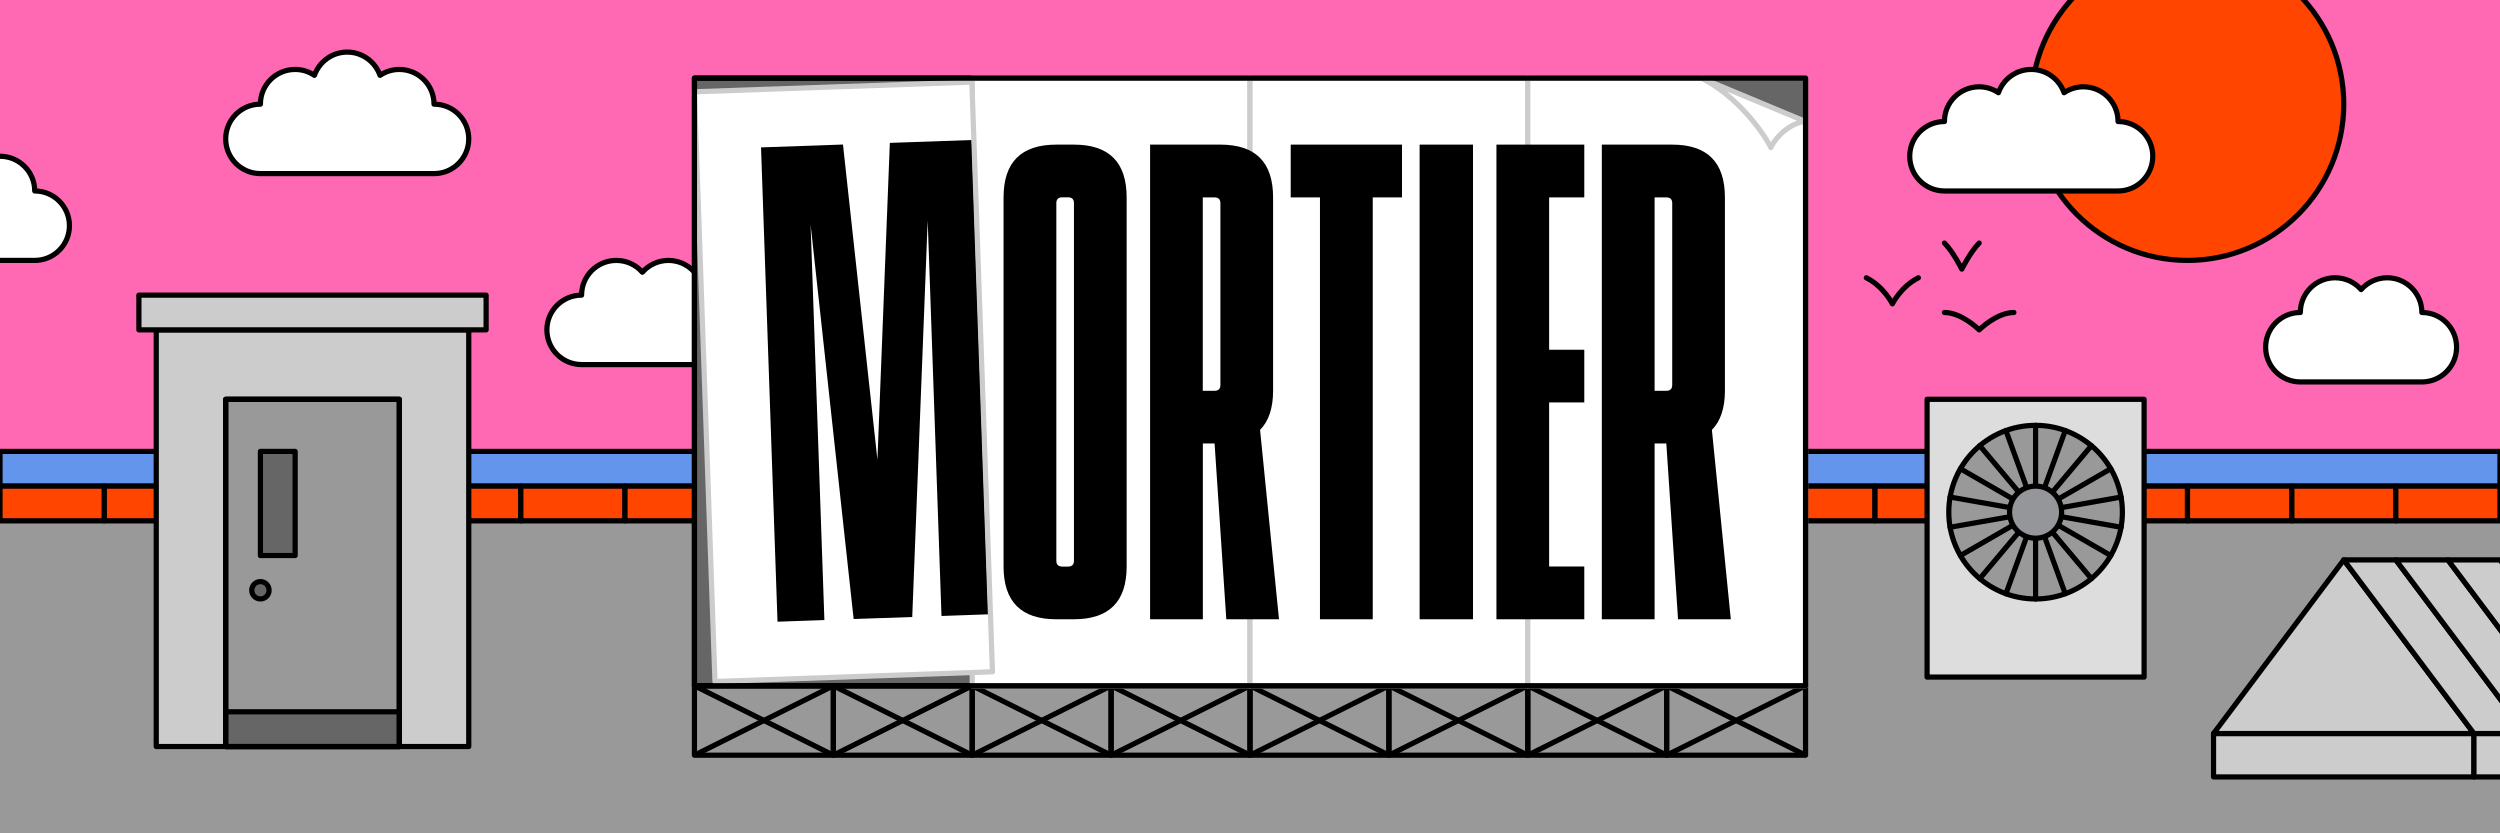 <?xml version="1.0" encoding="utf-8"?>
<!-- Generator: Adobe Illustrator 25.4.1, SVG Export Plug-In . SVG Version: 6.00 Build 0)  -->
<svg version="1.1" id="Layer_1" xmlns="http://www.w3.org/2000/svg" xmlns:xlink="http://www.w3.org/1999/xlink" x="0px" y="0px"
	 viewBox="0 0 2880 960" style="enable-background:new 0 0 2880 960;" xml:space="preserve">
<rect x="0" y="0" width="2880" height="960" fill="#333333" stroke="none"/>
<style type="text/css">
	
		.st0{clip-path:url(#SVGID_00000086671152742245981280000017049656167929738639_);fill-rule:evenodd;clip-rule:evenodd;fill:#FF69B4;}
	
		.st1{clip-path:url(#SVGID_00000086671152742245981280000017049656167929738639_);fill-rule:evenodd;clip-rule:evenodd;fill:#FF4500;}
	
		.st2{clip-path:url(#SVGID_00000086671152742245981280000017049656167929738639_);fill:none;stroke:#000000;stroke-width:6;stroke-linecap:round;stroke-linejoin:round;stroke-miterlimit:10;}
	
		.st3{clip-path:url(#SVGID_00000086671152742245981280000017049656167929738639_);fill-rule:evenodd;clip-rule:evenodd;fill:#FFFFFF;}
	
		.st4{clip-path:url(#SVGID_00000086671152742245981280000017049656167929738639_);fill-rule:evenodd;clip-rule:evenodd;fill:#999999;}
	
		.st5{clip-path:url(#SVGID_00000086671152742245981280000017049656167929738639_);fill-rule:evenodd;clip-rule:evenodd;fill:#6495ED;}
	
		.st6{clip-path:url(#SVGID_00000086671152742245981280000017049656167929738639_);fill:none;stroke:#000000;stroke-width:6;stroke-linejoin:round;stroke-miterlimit:10;}
	
		.st7{clip-path:url(#SVGID_00000086671152742245981280000017049656167929738639_);fill-rule:evenodd;clip-rule:evenodd;fill:#666666;}
	
		.st8{clip-path:url(#SVGID_00000086671152742245981280000017049656167929738639_);fill:none;stroke:#CCCCCC;stroke-width:6;stroke-linecap:round;stroke-linejoin:round;stroke-miterlimit:10;}
	.st9{clip-path:url(#SVGID_00000086671152742245981280000017049656167929738639_);}
	
		.st10{clip-path:url(#SVGID_00000086671152742245981280000017049656167929738639_);fill-rule:evenodd;clip-rule:evenodd;fill:#DDDDDD;}
	
		.st11{clip-path:url(#SVGID_00000086671152742245981280000017049656167929738639_);fill-rule:evenodd;clip-rule:evenodd;fill:#949699;}
	
		.st12{clip-path:url(#SVGID_00000086671152742245981280000017049656167929738639_);fill-rule:evenodd;clip-rule:evenodd;fill:#CCCCCC;}
</style>
<g>
	<defs>
		<rect id="SVGID_1_" width="2880" height="960"/>
	</defs>
	<clipPath id="SVGID_00000013873196923966203770000005667417882925823149_">
		<use xlink:href="#SVGID_1_"  style="overflow:visible;"/>
	</clipPath>
	
		<rect style="clip-path:url(#SVGID_00000013873196923966203770000005667417882925823149_);fill-rule:evenodd;clip-rule:evenodd;fill:#FF69B4;" width="2880" height="600"/>
	
		<circle style="clip-path:url(#SVGID_00000013873196923966203770000005667417882925823149_);fill-rule:evenodd;clip-rule:evenodd;fill:#FF4500;" cx="2520" cy="120" r="180"/>
	
		<circle style="clip-path:url(#SVGID_00000013873196923966203770000005667417882925823149_);fill:none;stroke:#000000;stroke-width:6;stroke-linecap:round;stroke-linejoin:round;stroke-miterlimit:10;" cx="2520" cy="120" r="180"/>
	
		<path style="clip-path:url(#SVGID_00000013873196923966203770000005667417882925823149_);fill-rule:evenodd;clip-rule:evenodd;fill:#FFFFFF;" d="
		M740,313.6c7.3-8.3,18.1-13.6,30-13.6c22.1,0,40,17.9,40,40l0.3,0c22,0.1,39.7,18,39.7,40c0,22.1-17.9,40-40,40H670
		c-22.1,0-40-17.9-40-40s17.9-40,40-40l0-0.3c0.1-22,18-39.7,40-39.7C721.9,300,732.7,305.2,740,313.6z"/>
	
		<path style="clip-path:url(#SVGID_00000013873196923966203770000005667417882925823149_);fill:none;stroke:#000000;stroke-width:6;stroke-linecap:round;stroke-linejoin:round;stroke-miterlimit:10;" d="
		M740,313.6c7.3-8.3,18.1-13.6,30-13.6c22.1,0,40,17.9,40,40l0.3,0c22,0.1,39.7,18,39.7,40c0,22.1-17.9,40-40,40H670
		c-22.1,0-40-17.9-40-40s17.9-40,40-40l0-0.3c0.1-22,18-39.7,40-39.7C721.9,300,732.7,305.2,740,313.6z"/>
	
		<path style="clip-path:url(#SVGID_00000013873196923966203770000005667417882925823149_);fill-rule:evenodd;clip-rule:evenodd;fill:#FFFFFF;" d="
		M2720,333.6c7.3-8.3,18.1-13.6,30-13.6c22.1,0,40,17.9,40,40l0.3,0c22,0.1,39.7,18,39.7,40c0,22.1-17.9,40-40,40h-140
		c-22.1,0-40-17.9-40-40s17.9-40,40-40v-0.3c0.1-22,18-39.7,40-39.7C2701.9,320,2712.7,325.2,2720,333.6z"/>
	
		<path style="clip-path:url(#SVGID_00000013873196923966203770000005667417882925823149_);fill:none;stroke:#000000;stroke-width:6;stroke-linecap:round;stroke-linejoin:round;stroke-miterlimit:10;" d="
		M2720,333.6c7.3-8.3,18.1-13.6,30-13.6c22.1,0,40,17.9,40,40l0.3,0c22,0.1,39.7,18,39.7,40c0,22.1-17.9,40-40,40h-140
		c-22.1,0-40-17.9-40-40s17.9-40,40-40v-0.3c0.1-22,18-39.7,40-39.7C2701.9,320,2712.7,325.2,2720,333.6z"/>
	
		<path style="clip-path:url(#SVGID_00000013873196923966203770000005667417882925823149_);fill-rule:evenodd;clip-rule:evenodd;fill:#FFFFFF;" d="
		M-97.8,186.8C-92.3,171.2-77.4,160-60,160s32.3,11.2,37.8,26.8c6.4-4.3,14-6.8,22.2-6.8c22.1,0,40,17.9,40,40l0.3,0
		c22,0.1,39.7,18,39.7,40c0,22.1-17.9,40-40,40h-200c-22.1,0-40-17.9-40-40s17.9-40,40-40l0-0.3c0.1-22,18-39.7,40-39.7
		C-111.8,180-104.1,182.5-97.8,186.8z"/>
	
		<path style="clip-path:url(#SVGID_00000013873196923966203770000005667417882925823149_);fill:none;stroke:#000000;stroke-width:6;stroke-linecap:round;stroke-linejoin:round;stroke-miterlimit:10;" d="
		M-97.8,186.8C-92.3,171.2-77.4,160-60,160s32.3,11.2,37.8,26.8c6.4-4.3,14-6.8,22.2-6.8c22.1,0,40,17.9,40,40l0.3,0
		c22,0.1,39.7,18,39.7,40c0,22.1-17.9,40-40,40h-200c-22.1,0-40-17.9-40-40s17.9-40,40-40l0-0.3c0.1-22,18-39.7,40-39.7
		C-111.8,180-104.1,182.5-97.8,186.8z"/>
	
		<path style="clip-path:url(#SVGID_00000013873196923966203770000005667417882925823149_);fill-rule:evenodd;clip-rule:evenodd;fill:#FFFFFF;" d="
		M362.2,86.8C367.7,71.2,382.6,60,400,60s32.3,11.2,37.8,26.8c6.4-4.3,14-6.8,22.2-6.8c22.1,0,40,17.9,40,40l0.3,0
		c22,0.1,39.7,18,39.7,40c0,22.1-17.9,40-40,40H300c-22.1,0-40-17.9-40-40s17.9-40,40-40l0-0.3c0.1-22,18-39.7,40-39.7
		C348.2,80,355.9,82.5,362.2,86.8z"/>
	
		<path style="clip-path:url(#SVGID_00000013873196923966203770000005667417882925823149_);fill:none;stroke:#000000;stroke-width:6;stroke-linecap:round;stroke-linejoin:round;stroke-miterlimit:10;" d="
		M362.2,86.8C367.7,71.2,382.6,60,400,60s32.3,11.2,37.8,26.8c6.4-4.3,14-6.8,22.2-6.8c22.1,0,40,17.9,40,40l0.3,0
		c22,0.1,39.7,18,39.7,40c0,22.1-17.9,40-40,40H300c-22.1,0-40-17.9-40-40s17.9-40,40-40l0-0.3c0.1-22,18-39.7,40-39.7
		C348.2,80,355.9,82.5,362.2,86.8z"/>
	
		<path style="clip-path:url(#SVGID_00000013873196923966203770000005667417882925823149_);fill-rule:evenodd;clip-rule:evenodd;fill:#FFFFFF;" d="
		M2302.2,106.8c5.5-15.6,20.3-26.8,37.8-26.8s32.3,11.2,37.8,26.8c6.4-4.3,14-6.8,22.2-6.8c22.1,0,40,17.9,40,40l0.3,0
		c22,0.1,39.7,18,39.7,40c0,22.1-17.9,40-40,40h-200c-22.1,0-40-17.9-40-40s17.9-40,40-40v-0.3c0.1-22,18-39.7,40-39.7
		C2288.2,100,2295.9,102.5,2302.2,106.8z"/>
	
		<path style="clip-path:url(#SVGID_00000013873196923966203770000005667417882925823149_);fill:none;stroke:#000000;stroke-width:6;stroke-linecap:round;stroke-linejoin:round;stroke-miterlimit:10;" d="
		M2302.2,106.8c5.5-15.6,20.3-26.8,37.8-26.8s32.3,11.2,37.8,26.8c6.4-4.3,14-6.8,22.2-6.8c22.1,0,40,17.9,40,40l0.3,0
		c22,0.1,39.7,18,39.7,40c0,22.1-17.9,40-40,40h-200c-22.1,0-40-17.9-40-40s17.9-40,40-40v-0.3c0.1-22,18-39.7,40-39.7
		C2288.2,100,2295.9,102.5,2302.2,106.8z"/>
	
		<rect y="600" style="clip-path:url(#SVGID_00000013873196923966203770000005667417882925823149_);fill-rule:evenodd;clip-rule:evenodd;fill:#999999;" width="2880" height="360"/>
	
		<rect y="520" style="clip-path:url(#SVGID_00000013873196923966203770000005667417882925823149_);fill-rule:evenodd;clip-rule:evenodd;fill:#6495ED;" width="2880" height="40"/>
	
		<rect y="520" style="clip-path:url(#SVGID_00000013873196923966203770000005667417882925823149_);fill:none;stroke:#000000;stroke-width:6;stroke-linecap:round;stroke-linejoin:round;stroke-miterlimit:10;" width="2880" height="40"/>
	
		<rect x="120" y="560" style="clip-path:url(#SVGID_00000013873196923966203770000005667417882925823149_);fill-rule:evenodd;clip-rule:evenodd;fill:#FF4500;" width="120" height="40"/>
	
		<rect x="120" y="560" style="clip-path:url(#SVGID_00000013873196923966203770000005667417882925823149_);fill:none;stroke:#000000;stroke-width:6;stroke-linecap:round;stroke-linejoin:round;stroke-miterlimit:10;" width="120" height="40"/>
	
		<rect x="240" y="560" style="clip-path:url(#SVGID_00000013873196923966203770000005667417882925823149_);fill-rule:evenodd;clip-rule:evenodd;fill:#FF4500;" width="120" height="40"/>
	
		<rect x="240" y="560" style="clip-path:url(#SVGID_00000013873196923966203770000005667417882925823149_);fill:none;stroke:#000000;stroke-width:6;stroke-linecap:round;stroke-linejoin:round;stroke-miterlimit:10;" width="120" height="40"/>
	
		<rect y="560" style="clip-path:url(#SVGID_00000013873196923966203770000005667417882925823149_);fill-rule:evenodd;clip-rule:evenodd;fill:#FF4500;" width="120" height="40"/>
	
		<rect y="560" style="clip-path:url(#SVGID_00000013873196923966203770000005667417882925823149_);fill:none;stroke:#000000;stroke-width:6;stroke-linecap:round;stroke-linejoin:round;stroke-miterlimit:10;" width="120" height="40"/>
	
		<rect x="360" y="560" style="clip-path:url(#SVGID_00000013873196923966203770000005667417882925823149_);fill-rule:evenodd;clip-rule:evenodd;fill:#FF4500;" width="120" height="40"/>
	
		<rect x="360" y="560" style="clip-path:url(#SVGID_00000013873196923966203770000005667417882925823149_);fill:none;stroke:#000000;stroke-width:6;stroke-linecap:round;stroke-linejoin:round;stroke-miterlimit:10;" width="120" height="40"/>
	
		<rect x="480" y="560" style="clip-path:url(#SVGID_00000013873196923966203770000005667417882925823149_);fill-rule:evenodd;clip-rule:evenodd;fill:#FF4500;" width="120" height="40"/>
	
		<rect x="480" y="560" style="clip-path:url(#SVGID_00000013873196923966203770000005667417882925823149_);fill:none;stroke:#000000;stroke-width:6;stroke-linecap:round;stroke-linejoin:round;stroke-miterlimit:10;" width="120" height="40"/>
	
		<rect x="600" y="560" style="clip-path:url(#SVGID_00000013873196923966203770000005667417882925823149_);fill-rule:evenodd;clip-rule:evenodd;fill:#FF4500;" width="120" height="40"/>
	
		<rect x="600" y="560" style="clip-path:url(#SVGID_00000013873196923966203770000005667417882925823149_);fill:none;stroke:#000000;stroke-width:6;stroke-linecap:round;stroke-linejoin:round;stroke-miterlimit:10;" width="120" height="40"/>
	
		<rect x="720" y="560" style="clip-path:url(#SVGID_00000013873196923966203770000005667417882925823149_);fill-rule:evenodd;clip-rule:evenodd;fill:#FF4500;" width="120" height="40"/>
	
		<rect x="720" y="560" style="clip-path:url(#SVGID_00000013873196923966203770000005667417882925823149_);fill:none;stroke:#000000;stroke-width:6;stroke-linecap:round;stroke-linejoin:round;stroke-miterlimit:10;" width="120" height="40"/>
	
		<rect x="2040" y="560" style="clip-path:url(#SVGID_00000013873196923966203770000005667417882925823149_);fill-rule:evenodd;clip-rule:evenodd;fill:#FF4500;" width="120" height="40"/>
	
		<rect x="2040" y="560" style="clip-path:url(#SVGID_00000013873196923966203770000005667417882925823149_);fill:none;stroke:#000000;stroke-width:6;stroke-linecap:round;stroke-linejoin:round;stroke-miterlimit:10;" width="120" height="40"/>
	
		<rect x="2160" y="560" style="clip-path:url(#SVGID_00000013873196923966203770000005667417882925823149_);fill-rule:evenodd;clip-rule:evenodd;fill:#FF4500;" width="120" height="40"/>
	
		<rect x="2160" y="560" style="clip-path:url(#SVGID_00000013873196923966203770000005667417882925823149_);fill:none;stroke:#000000;stroke-width:6;stroke-linecap:round;stroke-linejoin:round;stroke-miterlimit:10;" width="120" height="40"/>
	
		<rect x="2280" y="560" style="clip-path:url(#SVGID_00000013873196923966203770000005667417882925823149_);fill-rule:evenodd;clip-rule:evenodd;fill:#FF4500;" width="120" height="40"/>
	
		<rect x="2280" y="560" style="clip-path:url(#SVGID_00000013873196923966203770000005667417882925823149_);fill:none;stroke:#000000;stroke-width:6;stroke-linecap:round;stroke-linejoin:round;stroke-miterlimit:10;" width="120" height="40"/>
	
		<rect x="2640" y="560" style="clip-path:url(#SVGID_00000013873196923966203770000005667417882925823149_);fill-rule:evenodd;clip-rule:evenodd;fill:#FF4500;" width="120" height="40"/>
	
		<rect x="2640" y="560" style="clip-path:url(#SVGID_00000013873196923966203770000005667417882925823149_);fill:none;stroke:#000000;stroke-width:6;stroke-linecap:round;stroke-linejoin:round;stroke-miterlimit:10;" width="120" height="40"/>
	
		<rect x="2400" y="560" style="clip-path:url(#SVGID_00000013873196923966203770000005667417882925823149_);fill-rule:evenodd;clip-rule:evenodd;fill:#FF4500;" width="120" height="40"/>
	
		<rect x="2400" y="560" style="clip-path:url(#SVGID_00000013873196923966203770000005667417882925823149_);fill:none;stroke:#000000;stroke-width:6;stroke-linecap:round;stroke-linejoin:round;stroke-miterlimit:10;" width="120" height="40"/>
	
		<rect x="2760" y="560" style="clip-path:url(#SVGID_00000013873196923966203770000005667417882925823149_);fill-rule:evenodd;clip-rule:evenodd;fill:#FF4500;" width="120" height="40"/>
	
		<rect x="2760" y="560" style="clip-path:url(#SVGID_00000013873196923966203770000005667417882925823149_);fill:none;stroke:#000000;stroke-width:6;stroke-linecap:round;stroke-linejoin:round;stroke-miterlimit:10;" width="120" height="40"/>
	
		<rect x="2520" y="560" style="clip-path:url(#SVGID_00000013873196923966203770000005667417882925823149_);fill-rule:evenodd;clip-rule:evenodd;fill:#FF4500;" width="120" height="40"/>
	
		<rect x="2520" y="560" style="clip-path:url(#SVGID_00000013873196923966203770000005667417882925823149_);fill:none;stroke:#000000;stroke-width:6;stroke-linecap:round;stroke-linejoin:round;stroke-miterlimit:10;" width="120" height="40"/>
	
		<rect x="800" y="790" style="clip-path:url(#SVGID_00000013873196923966203770000005667417882925823149_);fill:none;stroke:#000000;stroke-width:6;stroke-linejoin:round;stroke-miterlimit:10;" width="160" height="80"/>
	
		<line style="clip-path:url(#SVGID_00000013873196923966203770000005667417882925823149_);fill:none;stroke:#000000;stroke-width:6;stroke-linejoin:round;stroke-miterlimit:10;" x1="800" y1="870" x2="960" y2="790"/>
	
		<line style="clip-path:url(#SVGID_00000013873196923966203770000005667417882925823149_);fill:none;stroke:#000000;stroke-width:6;stroke-linejoin:round;stroke-miterlimit:10;" x1="960" y1="870" x2="800" y2="790"/>
	
		<rect x="1440" y="790" style="clip-path:url(#SVGID_00000013873196923966203770000005667417882925823149_);fill:none;stroke:#000000;stroke-width:6;stroke-linejoin:round;stroke-miterlimit:10;" width="160" height="80"/>
	
		<line style="clip-path:url(#SVGID_00000013873196923966203770000005667417882925823149_);fill:none;stroke:#000000;stroke-width:6;stroke-linejoin:round;stroke-miterlimit:10;" x1="1440" y1="870" x2="1600" y2="790"/>
	
		<line style="clip-path:url(#SVGID_00000013873196923966203770000005667417882925823149_);fill:none;stroke:#000000;stroke-width:6;stroke-linejoin:round;stroke-miterlimit:10;" x1="1600" y1="870" x2="1440" y2="790"/>
	
		<rect x="1120" y="790" style="clip-path:url(#SVGID_00000013873196923966203770000005667417882925823149_);fill:none;stroke:#000000;stroke-width:6;stroke-linejoin:round;stroke-miterlimit:10;" width="160" height="80"/>
	
		<line style="clip-path:url(#SVGID_00000013873196923966203770000005667417882925823149_);fill:none;stroke:#000000;stroke-width:6;stroke-linejoin:round;stroke-miterlimit:10;" x1="1120" y1="870" x2="1280" y2="790"/>
	
		<line style="clip-path:url(#SVGID_00000013873196923966203770000005667417882925823149_);fill:none;stroke:#000000;stroke-width:6;stroke-linejoin:round;stroke-miterlimit:10;" x1="1280" y1="870" x2="1120" y2="790"/>
	
		<rect x="1760" y="790" style="clip-path:url(#SVGID_00000013873196923966203770000005667417882925823149_);fill:none;stroke:#000000;stroke-width:6;stroke-linejoin:round;stroke-miterlimit:10;" width="160" height="80"/>
	
		<line style="clip-path:url(#SVGID_00000013873196923966203770000005667417882925823149_);fill:none;stroke:#000000;stroke-width:6;stroke-linejoin:round;stroke-miterlimit:10;" x1="1760" y1="870" x2="1920" y2="790"/>
	
		<line style="clip-path:url(#SVGID_00000013873196923966203770000005667417882925823149_);fill:none;stroke:#000000;stroke-width:6;stroke-linejoin:round;stroke-miterlimit:10;" x1="1920" y1="870" x2="1760" y2="790"/>
	
		<rect x="960" y="790" style="clip-path:url(#SVGID_00000013873196923966203770000005667417882925823149_);fill:none;stroke:#000000;stroke-width:6;stroke-linejoin:round;stroke-miterlimit:10;" width="160" height="80"/>
	
		<line style="clip-path:url(#SVGID_00000013873196923966203770000005667417882925823149_);fill:none;stroke:#000000;stroke-width:6;stroke-linejoin:round;stroke-miterlimit:10;" x1="960" y1="870" x2="1120" y2="790"/>
	
		<line style="clip-path:url(#SVGID_00000013873196923966203770000005667417882925823149_);fill:none;stroke:#000000;stroke-width:6;stroke-linejoin:round;stroke-miterlimit:10;" x1="1120" y1="870" x2="960" y2="790"/>
	
		<rect x="1600" y="790" style="clip-path:url(#SVGID_00000013873196923966203770000005667417882925823149_);fill:none;stroke:#000000;stroke-width:6;stroke-linejoin:round;stroke-miterlimit:10;" width="160" height="80"/>
	
		<line style="clip-path:url(#SVGID_00000013873196923966203770000005667417882925823149_);fill:none;stroke:#000000;stroke-width:6;stroke-linejoin:round;stroke-miterlimit:10;" x1="1600" y1="870" x2="1760" y2="790"/>
	
		<line style="clip-path:url(#SVGID_00000013873196923966203770000005667417882925823149_);fill:none;stroke:#000000;stroke-width:6;stroke-linejoin:round;stroke-miterlimit:10;" x1="1760" y1="870" x2="1600" y2="790"/>
	
		<rect x="1280" y="790" style="clip-path:url(#SVGID_00000013873196923966203770000005667417882925823149_);fill:none;stroke:#000000;stroke-width:6;stroke-linejoin:round;stroke-miterlimit:10;" width="160" height="80"/>
	
		<line style="clip-path:url(#SVGID_00000013873196923966203770000005667417882925823149_);fill:none;stroke:#000000;stroke-width:6;stroke-linejoin:round;stroke-miterlimit:10;" x1="1280" y1="870" x2="1440" y2="790"/>
	
		<line style="clip-path:url(#SVGID_00000013873196923966203770000005667417882925823149_);fill:none;stroke:#000000;stroke-width:6;stroke-linejoin:round;stroke-miterlimit:10;" x1="1440" y1="870" x2="1280" y2="790"/>
	
		<rect x="1920" y="790" style="clip-path:url(#SVGID_00000013873196923966203770000005667417882925823149_);fill:none;stroke:#000000;stroke-width:6;stroke-linejoin:round;stroke-miterlimit:10;" width="160" height="80"/>
	
		<line style="clip-path:url(#SVGID_00000013873196923966203770000005667417882925823149_);fill:none;stroke:#000000;stroke-width:6;stroke-linejoin:round;stroke-miterlimit:10;" x1="1920" y1="870" x2="2080" y2="790"/>
	
		<line style="clip-path:url(#SVGID_00000013873196923966203770000005667417882925823149_);fill:none;stroke:#000000;stroke-width:6;stroke-linejoin:round;stroke-miterlimit:10;" x1="2080" y1="870" x2="1920" y2="790"/>
	
		<rect x="800" y="90" style="clip-path:url(#SVGID_00000013873196923966203770000005667417882925823149_);fill-rule:evenodd;clip-rule:evenodd;fill:#666666;" width="1280" height="700"/>
	
		<rect x="800" y="90" style="clip-path:url(#SVGID_00000013873196923966203770000005667417882925823149_);fill:none;stroke:#000000;stroke-width:6;stroke-linecap:round;stroke-linejoin:round;stroke-miterlimit:10;" width="1280" height="700"/>
	
		<rect x="1120" y="90" style="clip-path:url(#SVGID_00000013873196923966203770000005667417882925823149_);fill-rule:evenodd;clip-rule:evenodd;fill:#FFFFFF;" width="320" height="700"/>
	
		<rect x="1120" y="90" style="clip-path:url(#SVGID_00000013873196923966203770000005667417882925823149_);fill:none;stroke:#CCCCCC;stroke-width:6;stroke-linecap:round;stroke-linejoin:round;stroke-miterlimit:10;" width="320" height="700"/>
	
		<rect x="1440" y="90" style="clip-path:url(#SVGID_00000013873196923966203770000005667417882925823149_);fill-rule:evenodd;clip-rule:evenodd;fill:#FFFFFF;" width="320" height="700"/>
	
		<rect x="1440" y="90" style="clip-path:url(#SVGID_00000013873196923966203770000005667417882925823149_);fill:none;stroke:#CCCCCC;stroke-width:6;stroke-linecap:round;stroke-linejoin:round;stroke-miterlimit:10;" width="320" height="700"/>
	
		<rect x="1760" y="90" style="clip-path:url(#SVGID_00000013873196923966203770000005667417882925823149_);fill-rule:evenodd;clip-rule:evenodd;fill:#FFFFFF;" width="320" height="700"/>
	
		<rect x="1760" y="90" style="clip-path:url(#SVGID_00000013873196923966203770000005667417882925823149_);fill:none;stroke:#CCCCCC;stroke-width:6;stroke-linecap:round;stroke-linejoin:round;stroke-miterlimit:10;" width="320" height="700"/>
	<path style="clip-path:url(#SVGID_00000013873196923966203770000005667417882925823149_);" d="M1216.9,645.9V234.1
		c0-4.5,2.2-6.8,6.7-6.8h6.8c4.5,0,6.8,2.2,6.8,6.8v411.8c0,4.5-2.2,6.8-6.8,6.8h-6.8C1219.1,652.6,1216.9,650.4,1216.9,645.9z
		 M1156.1,652.6c0,40.5,20.2,60.8,60.8,60.8h20.2c40.5,0,60.8-20.2,60.8-60.8V227.4c0-40.5-20.2-60.8-60.8-60.8h-20.2
		c-40.5,0-60.8,20.2-60.8,60.8V652.6z"/>
	<path style="clip-path:url(#SVGID_00000013873196923966203770000005667417882925823149_);" d="M1385.6,450.1V227.4h13.5
		c4.5,0,6.8,2.2,6.8,6.8v209.2c0,4.5-2.2,6.8-6.8,6.8H1385.6z M1324.9,713.4h60.8V510.9h13.5l13.5,202.5h60.7l-21.8-218.2
		c9.8-9.8,15-24.8,15-45V227.4c0-40.5-20.2-60.8-60.7-60.8h-81V713.4z"/>
	<polygon style="clip-path:url(#SVGID_00000013873196923966203770000005667417882925823149_);" points="1520.6,713.4 1581.4,713.4 
		1581.4,227.4 1615.1,227.4 1615.1,166.6 1486.9,166.6 1486.9,227.4 1520.6,227.4 	"/>
	
		<rect x="1635.4" y="166.6" style="clip-path:url(#SVGID_00000013873196923966203770000005667417882925823149_);" width="61.5" height="546.8"/>
	<polygon style="clip-path:url(#SVGID_00000013873196923966203770000005667417882925823149_);" points="1723.9,713.4 1825.1,713.4 
		1825.1,652.6 1784.6,652.6 1784.6,463.6 1825.1,463.6 1825.1,402.9 1784.6,402.9 1784.6,227.4 1825.1,227.4 1825.1,166.6 
		1723.9,166.6 	"/>
	<path style="clip-path:url(#SVGID_00000013873196923966203770000005667417882925823149_);" d="M1906.1,450.1V227.4h13.5
		c4.5,0,6.8,2.2,6.8,6.8v209.2c0,4.5-2.2,6.8-6.8,6.8H1906.1z M1845.4,713.4h60.7V510.9h13.5l13.5,202.5h60.8l-21.8-218.2
		c9.8-9.8,15-24.8,15-45V227.4c0-40.5-20.2-60.8-60.8-60.8h-81V713.4z"/>
	
		<rect x="812" y="100" transform="matrix(0.999 -3.489977e-02 3.489977e-02 0.999 -14.764 34.191)" style="clip-path:url(#SVGID_00000013873196923966203770000005667417882925823149_);fill-rule:evenodd;clip-rule:evenodd;fill:#FFFFFF;" width="320" height="680"/>
	<polygon style="clip-path:url(#SVGID_00000013873196923966203770000005667417882925823149_);" points="895.7,716.2 949.7,714.3 
		933.8,258.6 983.4,713.1 1050.9,710.8 1068.7,253.9 1084.6,709.6 1138.6,707.7 1119.5,161.3 1025.1,164.6 1010.8,529.8 
		971.1,166.5 876.7,169.8 	"/>
	
		<rect x="812" y="100" transform="matrix(0.999 -3.489977e-02 3.489977e-02 0.999 -14.764 34.191)" style="clip-path:url(#SVGID_00000013873196923966203770000005667417882925823149_);fill:none;stroke:#CCCCCC;stroke-width:6;stroke-linecap:round;stroke-linejoin:round;stroke-miterlimit:10;" width="320" height="680"/>
	
		<polygon style="clip-path:url(#SVGID_00000013873196923966203770000005667417882925823149_);fill-rule:evenodd;clip-rule:evenodd;fill:#666666;" points="
		1960,90 2080,90 2080,140 	"/>
	
		<path style="clip-path:url(#SVGID_00000013873196923966203770000005667417882925823149_);fill-rule:evenodd;clip-rule:evenodd;fill:#FFFFFF;" d="
		M2080,140l-120-50c40,20,70,60,80,80C2050,150,2070,140,2080,140z"/>
	
		<path style="clip-path:url(#SVGID_00000013873196923966203770000005667417882925823149_);fill:none;stroke:#CCCCCC;stroke-width:6;stroke-linecap:round;stroke-linejoin:round;stroke-miterlimit:10;" d="
		M2080,140l-120-50c40,20,70,60,80,80C2050,150,2070,140,2080,140z"/>
	
		<rect x="800" y="90" style="clip-path:url(#SVGID_00000013873196923966203770000005667417882925823149_);fill:none;stroke:#000000;stroke-width:6;stroke-linecap:round;stroke-linejoin:round;stroke-miterlimit:10;" width="1280" height="700"/>
	
		<rect x="2220" y="460" style="clip-path:url(#SVGID_00000013873196923966203770000005667417882925823149_);fill-rule:evenodd;clip-rule:evenodd;fill:#DDDDDD;" width="250" height="320"/>
	
		<rect x="2220" y="460" style="clip-path:url(#SVGID_00000013873196923966203770000005667417882925823149_);fill:none;stroke:#000000;stroke-width:6;stroke-linecap:round;stroke-linejoin:round;stroke-miterlimit:10;" width="250" height="320"/>
	
		<circle style="clip-path:url(#SVGID_00000013873196923966203770000005667417882925823149_);fill-rule:evenodd;clip-rule:evenodd;fill:#999999;" cx="2345" cy="590" r="100"/>
	
		<circle style="clip-path:url(#SVGID_00000013873196923966203770000005667417882925823149_);fill:none;stroke:#000000;stroke-width:6;stroke-linecap:round;stroke-linejoin:round;stroke-miterlimit:10;" cx="2345" cy="590" r="100"/>
	
		<line style="clip-path:url(#SVGID_00000013873196923966203770000005667417882925823149_);fill:none;stroke:#000000;stroke-width:6;stroke-linecap:round;stroke-linejoin:round;stroke-miterlimit:10;" x1="2345" y1="490" x2="2345" y2="690"/>
	
		<line style="clip-path:url(#SVGID_00000013873196923966203770000005667417882925823149_);fill:none;stroke:#000000;stroke-width:6;stroke-linecap:round;stroke-linejoin:round;stroke-miterlimit:10;" x1="2310.8" y1="496" x2="2379.2" y2="684"/>
	
		<line style="clip-path:url(#SVGID_00000013873196923966203770000005667417882925823149_);fill:none;stroke:#000000;stroke-width:6;stroke-linecap:round;stroke-linejoin:round;stroke-miterlimit:10;" x1="2280.7" y1="513.4" x2="2409.3" y2="666.6"/>
	
		<line style="clip-path:url(#SVGID_00000013873196923966203770000005667417882925823149_);fill:none;stroke:#000000;stroke-width:6;stroke-linecap:round;stroke-linejoin:round;stroke-miterlimit:10;" x1="2258.4" y1="540" x2="2431.6" y2="640"/>
	
		<line style="clip-path:url(#SVGID_00000013873196923966203770000005667417882925823149_);fill:none;stroke:#000000;stroke-width:6;stroke-linecap:round;stroke-linejoin:round;stroke-miterlimit:10;" x1="2246.5" y1="572.6" x2="2443.5" y2="607.4"/>
	
		<line style="clip-path:url(#SVGID_00000013873196923966203770000005667417882925823149_);fill:none;stroke:#000000;stroke-width:6;stroke-linecap:round;stroke-linejoin:round;stroke-miterlimit:10;" x1="2246.5" y1="607.4" x2="2443.5" y2="572.6"/>
	
		<line style="clip-path:url(#SVGID_00000013873196923966203770000005667417882925823149_);fill:none;stroke:#000000;stroke-width:6;stroke-linecap:round;stroke-linejoin:round;stroke-miterlimit:10;" x1="2258.4" y1="640" x2="2431.6" y2="540"/>
	
		<line style="clip-path:url(#SVGID_00000013873196923966203770000005667417882925823149_);fill:none;stroke:#000000;stroke-width:6;stroke-linecap:round;stroke-linejoin:round;stroke-miterlimit:10;" x1="2280.7" y1="666.6" x2="2409.3" y2="513.4"/>
	
		<line style="clip-path:url(#SVGID_00000013873196923966203770000005667417882925823149_);fill:none;stroke:#000000;stroke-width:6;stroke-linecap:round;stroke-linejoin:round;stroke-miterlimit:10;" x1="2310.8" y1="684" x2="2379.2" y2="496"/>
	
		<circle style="clip-path:url(#SVGID_00000013873196923966203770000005667417882925823149_);fill-rule:evenodd;clip-rule:evenodd;fill:#949699;" cx="2345" cy="590" r="30"/>
	
		<circle style="clip-path:url(#SVGID_00000013873196923966203770000005667417882925823149_);fill:none;stroke:#000000;stroke-width:6;stroke-linecap:round;stroke-linejoin:round;stroke-miterlimit:10;" cx="2345" cy="590" r="30"/>
	
		<rect x="180" y="380" style="clip-path:url(#SVGID_00000013873196923966203770000005667417882925823149_);fill-rule:evenodd;clip-rule:evenodd;fill:#CCCCCC;" width="360" height="480"/>
	
		<rect x="180" y="380" style="clip-path:url(#SVGID_00000013873196923966203770000005667417882925823149_);fill:none;stroke:#000000;stroke-width:6;stroke-linecap:round;stroke-linejoin:round;stroke-miterlimit:10;" width="360" height="480"/>
	
		<rect x="160" y="340" style="clip-path:url(#SVGID_00000013873196923966203770000005667417882925823149_);fill-rule:evenodd;clip-rule:evenodd;fill:#CCCCCC;" width="400" height="40"/>
	
		<rect x="160" y="340" style="clip-path:url(#SVGID_00000013873196923966203770000005667417882925823149_);fill:none;stroke:#000000;stroke-width:6;stroke-linecap:round;stroke-linejoin:round;stroke-miterlimit:10;" width="400" height="40"/>
	
		<rect x="260" y="460" style="clip-path:url(#SVGID_00000013873196923966203770000005667417882925823149_);fill-rule:evenodd;clip-rule:evenodd;fill:#999999;" width="200" height="400"/>
	
		<rect x="260" y="460" style="clip-path:url(#SVGID_00000013873196923966203770000005667417882925823149_);fill:none;stroke:#000000;stroke-width:6;stroke-linecap:round;stroke-linejoin:round;stroke-miterlimit:10;" width="200" height="400"/>
	
		<rect x="300" y="520" style="clip-path:url(#SVGID_00000013873196923966203770000005667417882925823149_);fill-rule:evenodd;clip-rule:evenodd;fill:#666666;" width="40" height="120"/>
	
		<rect x="300" y="520" style="clip-path:url(#SVGID_00000013873196923966203770000005667417882925823149_);fill:none;stroke:#000000;stroke-width:6;stroke-linecap:round;stroke-linejoin:round;stroke-miterlimit:10;" width="40" height="120"/>
	
		<circle style="clip-path:url(#SVGID_00000013873196923966203770000005667417882925823149_);fill-rule:evenodd;clip-rule:evenodd;fill:#666666;" cx="300" cy="680" r="10"/>
	
		<circle style="clip-path:url(#SVGID_00000013873196923966203770000005667417882925823149_);fill:none;stroke:#000000;stroke-width:6;stroke-linecap:round;stroke-linejoin:round;stroke-miterlimit:10;" cx="300" cy="680" r="10"/>
	
		<rect x="260" y="820" style="clip-path:url(#SVGID_00000013873196923966203770000005667417882925823149_);fill-rule:evenodd;clip-rule:evenodd;fill:#666666;" width="200" height="40"/>
	
		<rect x="260" y="820" style="clip-path:url(#SVGID_00000013873196923966203770000005667417882925823149_);fill:none;stroke:#000000;stroke-width:6;stroke-linecap:round;stroke-linejoin:round;stroke-miterlimit:10;" width="200" height="40"/>
	
		<rect x="260" y="460" style="clip-path:url(#SVGID_00000013873196923966203770000005667417882925823149_);fill:none;stroke:#000000;stroke-width:6;stroke-linecap:round;stroke-linejoin:round;stroke-miterlimit:10;" width="200" height="400"/>
	
		<rect x="2550" y="845" style="clip-path:url(#SVGID_00000013873196923966203770000005667417882925823149_);fill-rule:evenodd;clip-rule:evenodd;fill:#CCCCCC;" width="300" height="50"/>
	
		<rect x="2550" y="845" style="clip-path:url(#SVGID_00000013873196923966203770000005667417882925823149_);fill:none;stroke:#000000;stroke-width:6;stroke-linecap:round;stroke-linejoin:round;stroke-miterlimit:10;" width="300" height="50"/>
	
		<polygon style="clip-path:url(#SVGID_00000013873196923966203770000005667417882925823149_);fill-rule:evenodd;clip-rule:evenodd;fill:#CCCCCC;" points="
		2700,645 2850,845 2550,845 	"/>
	
		<polygon style="clip-path:url(#SVGID_00000013873196923966203770000005667417882925823149_);fill:none;stroke:#000000;stroke-width:6;stroke-linecap:round;stroke-linejoin:round;stroke-miterlimit:10;" points="
		2700,645 2850,845 2550,845 	"/>
	
		<rect x="2850" y="845" style="clip-path:url(#SVGID_00000013873196923966203770000005667417882925823149_);fill-rule:evenodd;clip-rule:evenodd;fill:#CCCCCC;" width="180" height="50"/>
	
		<rect x="2850" y="845" style="clip-path:url(#SVGID_00000013873196923966203770000005667417882925823149_);fill:none;stroke:#000000;stroke-width:6;stroke-linecap:round;stroke-linejoin:round;stroke-miterlimit:10;" width="180" height="50"/>
	
		<polygon style="clip-path:url(#SVGID_00000013873196923966203770000005667417882925823149_);fill-rule:evenodd;clip-rule:evenodd;fill:#CCCCCC;" points="
		2760,645 2700,645 2850,845 2910,845 	"/>
	
		<polygon style="clip-path:url(#SVGID_00000013873196923966203770000005667417882925823149_);fill:none;stroke:#000000;stroke-width:6;stroke-linecap:round;stroke-linejoin:round;stroke-miterlimit:10;" points="
		2760,645 2700,645 2850,845 2910,845 	"/>
	
		<polygon style="clip-path:url(#SVGID_00000013873196923966203770000005667417882925823149_);fill-rule:evenodd;clip-rule:evenodd;fill:#CCCCCC;" points="
		2820,645 2760,645 2910,845 2970,845 	"/>
	
		<polygon style="clip-path:url(#SVGID_00000013873196923966203770000005667417882925823149_);fill:none;stroke:#000000;stroke-width:6;stroke-linecap:round;stroke-linejoin:round;stroke-miterlimit:10;" points="
		2820,645 2760,645 2910,845 2970,845 	"/>
	
		<polygon style="clip-path:url(#SVGID_00000013873196923966203770000005667417882925823149_);fill-rule:evenodd;clip-rule:evenodd;fill:#CCCCCC;" points="
		2880,645 2820,645 2970,845 3030,845 	"/>
	
		<polygon style="clip-path:url(#SVGID_00000013873196923966203770000005667417882925823149_);fill:none;stroke:#000000;stroke-width:6;stroke-linecap:round;stroke-linejoin:round;stroke-miterlimit:10;" points="
		2880,645 2820,645 2970,845 3030,845 	"/>
	
		<path style="clip-path:url(#SVGID_00000013873196923966203770000005667417882925823149_);fill:none;stroke:#000000;stroke-width:6;stroke-linecap:round;stroke-linejoin:round;stroke-miterlimit:10;" d="
		M2150,320c20,10,30,30,30,30s10-20,30-30"/>
	
		<path style="clip-path:url(#SVGID_00000013873196923966203770000005667417882925823149_);fill:none;stroke:#000000;stroke-width:6;stroke-linecap:round;stroke-linejoin:round;stroke-miterlimit:10;" d="
		M2240,360c20,0,40,20,40,20s20-20,40-20"/>
	
		<path style="clip-path:url(#SVGID_00000013873196923966203770000005667417882925823149_);fill:none;stroke:#000000;stroke-width:6;stroke-linecap:round;stroke-linejoin:round;stroke-miterlimit:10;" d="
		M2240,280c10,10,20,30,20,30s10-20,20-30"/>
</g>
</svg>

